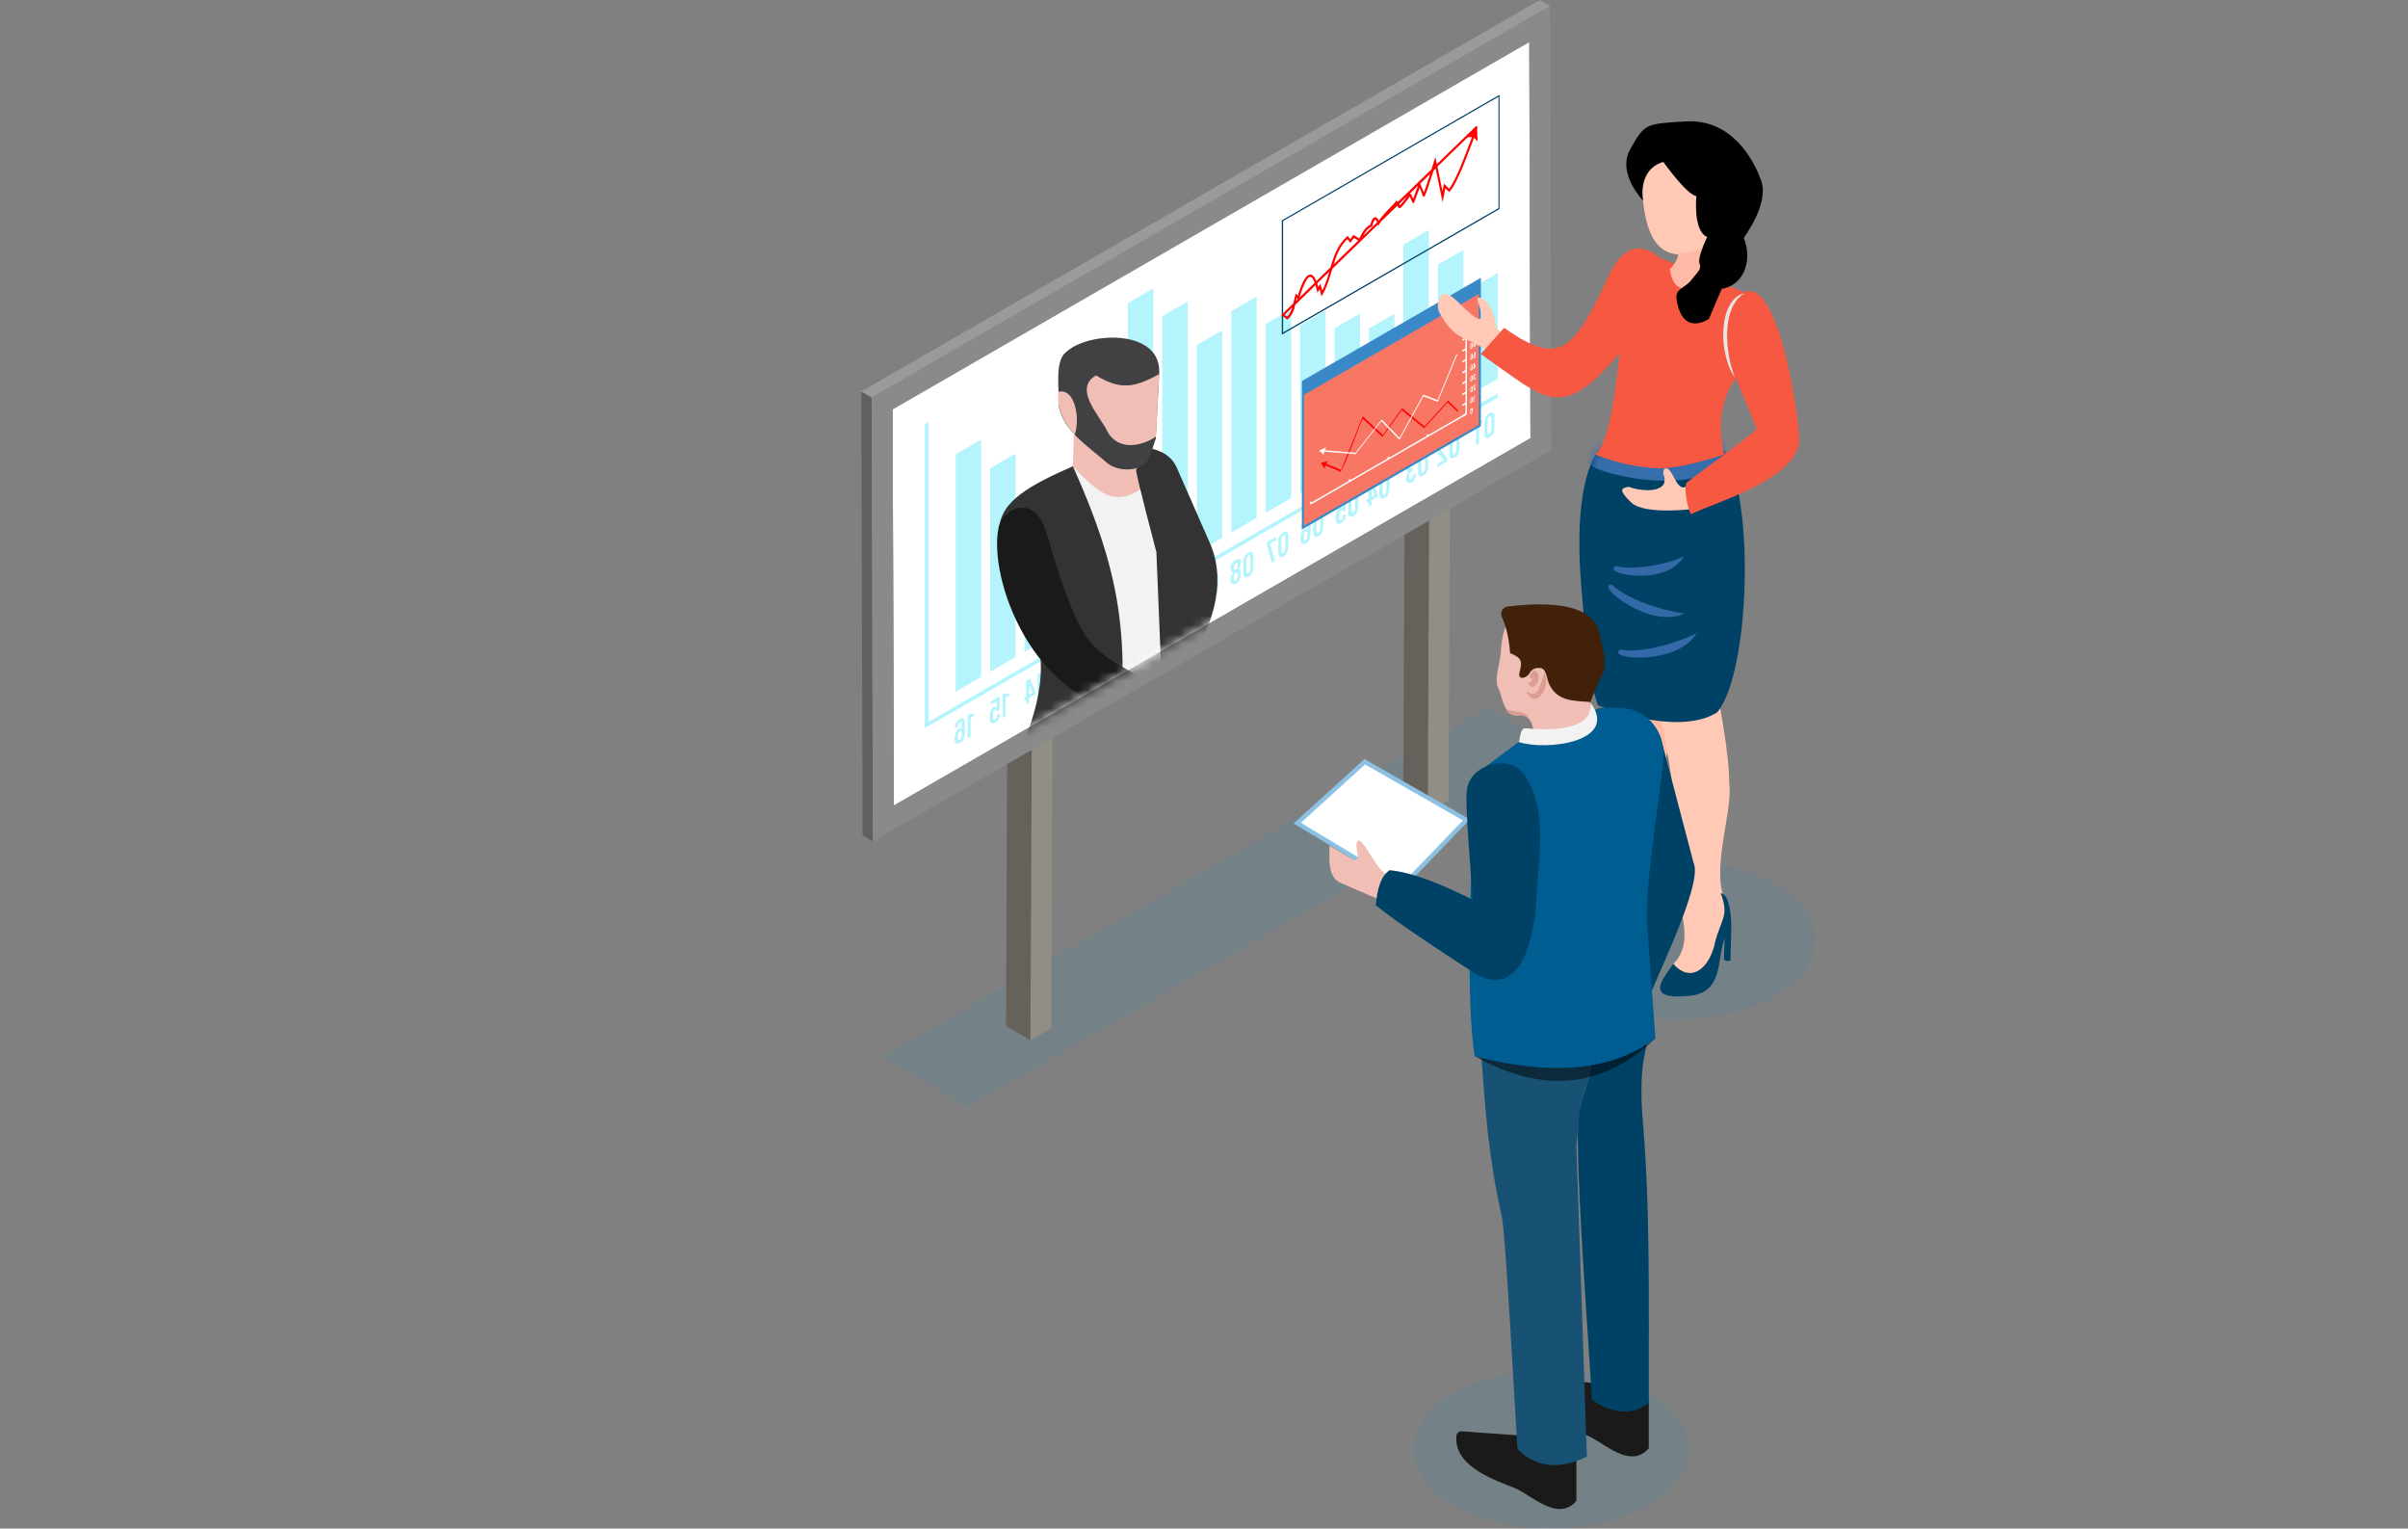 <svg width="260" height="165" viewBox="0 0 260 165" fill="none" xmlns="http://www.w3.org/2000/svg">
<rect x="0" y="0" width="260" height="165" fill="#808080" stroke="none"/>
<g clip-path="url(#clip0_1_13949)">
<g style="mix-blend-mode:multiply" opacity="0.15">
<path d="M104.512 119.448L95.256 114.11L160.672 76.379L169.928 81.716L104.512 119.448Z" fill="#2E8BB6"/>
</g>
<g style="mix-blend-mode:multiply" opacity="0.15">
<path d="M178.011 162.491C172.21 165.841 162.801 165.841 157.001 162.491C151.2 159.14 151.2 153.714 157.001 150.376C162.801 147.026 172.21 147.026 178.011 150.376C183.812 153.727 183.812 159.153 178.011 162.491Z" fill="#2E8BB6"/>
</g>
<g style="mix-blend-mode:multiply" opacity="0.15">
<path d="M191.653 107.525C185.852 110.875 176.443 110.875 170.642 107.525C164.841 104.174 164.841 98.748 170.642 95.41C176.443 92.06 185.852 92.06 191.653 95.41C197.453 98.76 197.453 104.187 191.653 107.525Z" fill="#2E8BB6"/>
</g>
<path d="M111.41 77.895L113.654 76.596L113.501 110.977L111.257 112.289L111.41 77.895Z" fill="#928D85"/>
<path d="M108.771 76.379L111.014 75.08L113.653 76.596L111.41 77.895L108.771 76.379Z" fill="#A39E94"/>
<path d="M111.41 77.895L111.257 112.289L108.618 110.76L108.771 76.379L111.41 77.895Z" fill="#65625C"/>
<path d="M154.311 53.323L156.555 52.023L156.402 86.417L154.158 87.716L154.311 53.323Z" fill="#928D85"/>
<path d="M151.671 51.807L153.915 50.508L156.554 52.023L154.31 53.323L151.671 51.807Z" fill="#A39E94"/>
<path d="M154.311 53.323L154.158 87.716L151.519 86.188L151.672 51.807L154.311 53.323Z" fill="#65625C"/>
<path d="M165.249 47.298L164.127 46.648L164 3.885L165.121 4.535L165.249 47.298Z" fill="#606060"/>
<path d="M96.506 86.952L95.384 86.302L164.127 46.648L165.249 47.298L96.506 86.952Z" fill="#9A9A9A"/>
<path d="M165.122 4.535L165.249 47.298L96.506 86.952L96.378 44.189L165.122 4.535Z" fill="white"/>
<path d="M96.506 86.952L95.384 86.302L95.256 43.54L96.378 44.189L96.506 86.952Z" fill="#888888"/>
<path d="M96.378 44.189L95.256 43.54L164 3.885L165.121 4.535L96.378 44.189Z" fill="#DBDBDB"/>
<path d="M94.249 90.837L93.14 90.188L93 42.253L94.122 42.903L94.249 90.837Z" fill="#606060"/>
<path d="M94.122 42.903L93 42.253L166.256 0L167.366 0.65L94.122 42.903Z" fill="#9A9A9A"/>
<path d="M94.122 42.903L167.366 0.65L167.506 48.584L94.25 90.837L94.109 42.903H94.122ZM165.249 47.297L165.122 4.535L96.379 44.189L96.506 86.952L165.249 47.297Z" fill="#8A8A8A"/>
<g opacity="0.42">
<path d="M99.859 78.596L161.705 42.928V42.469L100.254 77.92V45.552L99.859 45.769V78.596Z" fill="#4AE4FA"/>
<path d="M158.977 42.482L161.718 40.89V29.477L158.977 31.056V42.482Z" fill="#4AE4FA"/>
<path d="M155.254 44.622L158.008 43.043V26.992L155.254 28.572V44.622Z" fill="#4AE4FA"/>
<path d="M151.531 46.775L154.285 45.183V24.814L151.531 26.407V46.775Z" fill="#4AE4FA"/>
<path d="M147.821 48.915L150.562 47.336V33.871L147.821 35.451V48.915Z" fill="#4AE4FA"/>
<path d="M144.098 51.055L146.839 49.476V33.858L144.098 35.438V51.055Z" fill="#4AE4FA"/>
<path d="M140.375 53.208L143.129 51.616V33.527L140.375 35.12V53.208Z" fill="#4AE4FA"/>
<path d="M136.653 55.348L139.407 53.769V33.4L136.653 34.98V55.348Z" fill="#4AE4FA"/>
<path d="M132.943 57.501L135.684 55.909V32.011L132.943 33.604V57.501Z" fill="#4AE4FA"/>
<path d="M129.22 59.641L131.961 58.061V35.667L129.22 37.247V59.641Z" fill="#4AE4FA"/>
<path d="M125.498 61.794L128.251 60.201V32.546L125.498 34.126V61.794Z" fill="#4AE4FA"/>
<path d="M121.774 63.934L124.528 62.354V31.132L121.774 32.725V63.934Z" fill="#4AE4FA"/>
<path d="M118.064 66.074L120.806 64.494V38.877L118.064 40.457V66.074Z" fill="#4AE4FA"/>
<path d="M114.342 68.227L117.083 66.647V55.221L114.342 56.8V68.227Z" fill="#4AE4FA"/>
<path d="M110.619 70.367L113.373 68.787V51.769L110.619 53.361V70.367Z" fill="#4AE4FA"/>
<path d="M106.909 72.519L109.65 70.927V48.966L106.909 50.558V72.519Z" fill="#4AE4FA"/>
<path d="M103.187 74.659L105.928 73.08V47.463L103.187 49.043V74.659Z" fill="#4AE4FA"/>
<path d="M160.825 47.221C160.506 47.399 160.29 47.285 160.29 46.915C160.341 46.266 160.06 44.979 160.825 44.61C161.144 44.431 161.361 44.546 161.361 44.915C161.31 45.565 161.59 46.852 160.825 47.221ZM160.825 46.852C161.195 46.712 160.965 45.387 161.029 45.106C161.004 44.712 160.583 45.106 160.634 45.336C160.71 45.45 160.43 47.119 160.838 46.852H160.825Z" fill="#4AE4FA"/>
<path d="M159.703 47.832L159.372 48.023V45.489L159.601 45.348C159.665 45.45 159.818 45.476 160.073 45.348V45.616L159.69 45.832V47.82L159.703 47.832Z" fill="#4AE4FA"/>
<path d="M157.052 49.399C156.172 49.909 156.618 48.049 156.516 47.718C156.401 47.183 157.498 46.151 157.587 47.106C157.536 47.756 157.817 49.042 157.052 49.412V49.399ZM157.052 49.03C157.421 48.89 157.192 47.565 157.256 47.285C157.23 46.89 156.809 47.285 156.86 47.514C156.937 47.629 156.656 49.297 157.064 49.03H157.052Z" fill="#4AE4FA"/>
<path d="M155.509 49.208C154.553 48.52 156.172 46.469 156.274 48.024L155.955 48.202C155.917 47.285 155.216 48.457 155.789 48.852L156.274 49.463V49.794L155.216 50.406V50.049L155.879 49.667L155.509 49.208Z" fill="#4AE4FA"/>
<path d="M153.66 51.348C153.341 51.526 153.125 51.412 153.125 51.042C153.176 50.393 152.895 49.106 153.66 48.737C153.979 48.559 154.196 48.673 154.196 49.042C154.145 49.692 154.425 50.979 153.66 51.348ZM153.66 50.992C154.03 50.851 153.8 49.527 153.864 49.246C153.839 48.852 153.418 49.246 153.469 49.476C153.545 49.59 153.265 51.259 153.673 50.992H153.66Z" fill="#4AE4FA"/>
<path d="M152.092 50.902C151.187 50.597 152.806 48.456 152.882 49.883L152.564 50.062C152.436 49.157 151.76 51.042 152.551 50.456V50.813C151.722 51.119 152.398 52.507 152.576 51.233L152.895 51.081C152.819 52.66 151.136 52.38 152.092 50.89V50.902Z" fill="#4AE4FA"/>
<path d="M149.491 53.756C148.611 54.265 149.058 52.406 148.956 52.074C148.841 51.539 149.937 50.508 150.027 51.463C149.976 52.113 150.256 53.399 149.491 53.769V53.756ZM149.491 53.386C149.861 53.246 149.631 51.922 149.695 51.641C149.67 51.246 149.249 51.641 149.3 51.871C149.376 51.985 149.096 53.654 149.504 53.386H149.491Z" fill="#4AE4FA"/>
<path d="M147.579 53.934L147.757 53.832V52.189L148.152 51.96C148.242 52.202 148.854 53.361 148.739 53.628L148.089 53.998V54.52L147.757 54.711V54.189L147.579 54.291V53.934ZM148.42 53.437L148.089 52.635V53.628L148.42 53.437Z" fill="#4AE4FA"/>
<path d="M146.113 55.705C145.794 55.883 145.577 55.768 145.577 55.399C145.628 54.749 145.348 53.463 146.113 53.093C146.431 52.915 146.648 53.03 146.648 53.399C146.597 54.049 146.878 55.335 146.113 55.705ZM146.113 55.348C146.482 55.208 146.253 53.883 146.317 53.603C146.291 53.208 145.871 53.603 145.922 53.832C145.998 53.947 145.718 55.615 146.126 55.348H146.113Z" fill="#4AE4FA"/>
<path d="M144.774 56.482C143.843 57.055 144.175 54.329 144.965 54.788V54.163L144.34 54.533V54.176L145.297 53.628V55.081L144.978 55.259C145.003 54.864 144.557 55.144 144.595 55.412C144.634 55.539 144.455 56.342 144.799 56.125C144.952 56.061 145.016 55.845 144.991 55.641L145.309 55.488C145.335 55.896 145.131 56.278 144.787 56.482H144.774Z" fill="#4AE4FA"/>
<path d="M142.339 57.883C141.459 58.393 141.905 56.533 141.803 56.202C141.688 55.667 142.785 54.635 142.874 55.59C142.823 56.24 143.104 57.526 142.339 57.896V57.883ZM142.339 57.526C142.708 57.386 142.479 56.062 142.543 55.781C142.517 55.386 142.096 55.781 142.147 56.011C142.224 56.125 141.943 57.794 142.351 57.526H142.339Z" fill="#4AE4FA"/>
<path d="M140.975 58.673C140.019 59.195 140.414 56.686 141.179 57.119V56.545C141.115 56.151 140.695 56.66 140.784 56.877L140.465 57.055C140.299 56.507 141.408 55.399 141.51 56.367C141.459 57.017 141.74 58.316 140.975 58.673ZM140.975 58.303C141.243 58.176 141.166 57.768 141.179 57.526C141.166 57.157 140.733 57.488 140.784 57.73C140.822 57.858 140.669 58.482 140.975 58.303Z" fill="#4AE4FA"/>
<path d="M138.565 60.061C137.686 60.571 138.132 58.711 138.03 58.38C137.915 57.845 139.011 56.813 139.101 57.768C139.05 58.418 139.33 59.705 138.565 60.074V60.061ZM138.565 59.692C138.935 59.552 138.706 58.227 138.769 57.947C138.744 57.552 138.323 57.947 138.374 58.176C138.451 58.291 138.17 59.959 138.578 59.692H138.565Z" fill="#4AE4FA"/>
<path d="M137.813 57.921V58.291L137.124 58.685L137.673 60.532L137.328 60.736C137.277 60.507 136.704 58.698 136.806 58.507L137.813 57.921Z" fill="#4AE4FA"/>
<path d="M134.791 62.239C133.912 62.749 134.358 60.889 134.256 60.558C134.141 60.023 135.238 58.991 135.327 59.947C135.276 60.596 135.556 61.883 134.791 62.252V62.239ZM134.791 61.87C135.161 61.73 134.932 60.405 134.995 60.125C134.97 59.73 134.549 60.125 134.6 60.354C134.677 60.469 134.396 62.138 134.804 61.87H134.791Z" fill="#4AE4FA"/>
<path d="M133.121 61.845C132.037 60.877 134.791 59.182 133.733 61.488C133.988 61.45 133.988 61.857 133.975 62.074C133.81 63.59 132.19 63.309 133.121 61.845ZM133.21 62.532C133.351 63.042 133.771 62.278 133.644 62.01C133.529 61.424 133.07 62.239 133.21 62.532ZM133.631 60.889C133.427 60.278 132.93 61.692 133.44 61.488C133.631 61.411 133.657 61.106 133.631 60.889Z" fill="#4AE4FA"/>
<path d="M131.005 64.418C130.125 64.927 130.571 63.068 130.469 62.736C130.355 62.201 131.451 61.169 131.54 62.125C131.489 62.775 131.77 64.061 131.005 64.43V64.418ZM131.005 64.048C131.374 63.908 131.145 62.583 131.209 62.303C131.183 61.908 130.762 62.303 130.813 62.532C130.89 62.647 130.609 64.316 131.017 64.048H131.005Z" fill="#4AE4FA"/>
<path d="M129.717 62.558C130.673 62.036 130.278 64.545 129.513 64.112V64.685C129.577 65.08 129.998 64.571 129.908 64.354L130.227 64.176C130.393 64.724 129.284 65.832 129.182 64.864C129.233 64.214 128.952 62.915 129.717 62.558ZM129.717 62.915C129.45 63.042 129.526 63.45 129.513 63.692C129.526 64.061 129.959 63.73 129.908 63.488C129.87 63.361 130.023 62.736 129.717 62.915Z" fill="#4AE4FA"/>
<path d="M127.474 66.418L127.142 66.609V64.074L127.372 63.934C127.435 64.035 127.588 64.061 127.843 63.934V64.201L127.461 64.418V66.405L127.474 66.418Z" fill="#4AE4FA"/>
<path d="M126.288 67.144C125.969 67.322 125.752 67.207 125.752 66.838C125.803 66.189 125.523 64.902 126.288 64.532C126.606 64.354 126.823 64.469 126.823 64.838C126.772 65.488 127.053 66.774 126.288 67.144ZM126.288 66.787C126.657 66.647 126.428 65.322 126.492 65.042C126.466 64.647 126.045 65.042 126.096 65.271C126.173 65.386 125.892 67.055 126.3 66.787H126.288Z" fill="#4AE4FA"/>
<path d="M123.7 68.596L123.368 68.787V66.252L123.598 66.112C123.661 66.214 123.814 66.239 124.069 66.112V66.38L123.687 66.596V68.583L123.7 68.596Z" fill="#4AE4FA"/>
<path d="M122.718 69.169L122.387 69.36V66.825L122.616 66.685C122.68 66.787 122.833 66.813 123.088 66.685V66.953L122.705 67.169V69.156L122.718 69.169Z" fill="#4AE4FA"/>
<path d="M119.926 70.774L119.595 70.965V68.43L119.824 68.29C119.888 68.392 120.041 68.418 120.296 68.29V68.558L119.913 68.774V70.761L119.926 70.774Z" fill="#4AE4FA"/>
<path d="M118.562 70.532C117.605 69.844 119.225 67.793 119.327 69.347L119.008 69.526C118.97 68.609 118.268 69.781 118.842 70.175L119.327 70.787V71.118L118.268 71.73V71.373L118.931 70.991L118.562 70.532Z" fill="#4AE4FA"/>
<path d="M116.14 72.953L115.808 73.144V70.609L116.038 70.469C116.101 70.57 116.254 70.596 116.509 70.469V70.736L116.127 70.953V72.94L116.14 72.953Z" fill="#4AE4FA"/>
<path d="M114.75 72.443C113.844 72.137 115.464 69.997 115.54 71.424L115.221 71.602C115.094 70.698 114.418 72.583 115.209 71.997V72.354C114.38 72.659 115.056 74.048 115.234 72.774L115.553 72.621C115.476 74.201 113.793 73.921 114.75 72.43V72.443Z" fill="#4AE4FA"/>
<path d="M112.366 75.131L112.034 75.322V72.787L112.264 72.647C112.327 72.749 112.48 72.774 112.735 72.647V72.914L112.353 73.131V75.118L112.366 75.131Z" fill="#4AE4FA"/>
<path d="M110.619 75.245L110.798 75.144V73.5L111.193 73.271C111.282 73.513 111.894 74.672 111.779 74.94L111.129 75.309V75.831L110.798 76.022V75.5L110.619 75.602V75.245ZM111.473 74.761L111.142 73.959V74.953L111.473 74.761Z" fill="#4AE4FA"/>
<path d="M108.592 77.309L108.261 77.5V74.965L108.49 74.825C108.554 74.927 108.707 74.952 108.962 74.825V75.093L108.579 75.309V77.296L108.592 77.309Z" fill="#4AE4FA"/>
<path d="M107.419 78.022C106.489 78.583 106.82 75.87 107.611 76.328V75.704L106.986 76.073V75.717L107.942 75.169V76.621L107.623 76.799C107.649 76.405 107.203 76.685 107.241 76.952C107.279 77.08 107.101 77.882 107.445 77.666C107.598 77.602 107.662 77.385 107.636 77.182L107.955 77.029C107.98 77.436 107.776 77.819 107.432 78.022H107.419Z" fill="#4AE4FA"/>
<path d="M104.818 79.487L104.487 79.678V77.143L104.716 77.003C104.78 77.105 104.933 77.131 105.188 77.003V77.271L104.806 77.487V79.474L104.818 79.487Z" fill="#4AE4FA"/>
<path d="M103.633 80.213C102.677 80.736 103.072 78.226 103.837 78.659V78.086C103.773 77.691 103.352 78.201 103.441 78.417L103.123 78.596C102.957 78.048 104.066 76.94 104.168 77.908C104.117 78.557 104.398 79.857 103.633 80.213ZM103.633 79.844C103.9 79.717 103.824 79.309 103.837 79.067C103.824 78.698 103.39 79.029 103.441 79.271C103.48 79.398 103.327 80.022 103.633 79.844Z" fill="#4AE4FA"/>
</g>
<path d="M138.399 23.795L161.909 10.229V22.56L138.399 36.126V23.795ZM161.794 10.446L138.54 23.859V35.884L161.794 22.471V10.446Z" fill="#004166"/>
<path d="M138.973 34.483L138.349 34.011L139.636 32.763C139.649 32.699 139.662 32.636 139.687 32.559C139.738 32.343 139.789 32.113 139.853 31.884L139.917 31.693L140.121 31.91C140.567 30.547 140.975 29.642 141.472 29.642C141.472 29.642 141.472 29.642 141.485 29.642C141.727 29.642 141.944 29.871 142.135 30.343L143.652 28.865C144.009 27.655 144.417 26.432 145.424 25.54L145.514 25.464L145.794 25.821L146.126 25.362L146.215 25.413C146.215 25.413 146.572 25.63 146.763 25.744C146.801 25.668 146.84 25.604 146.878 25.528C147.107 25.069 147.375 24.547 147.961 24.254C148.012 24.05 148.165 23.464 148.471 23.451C148.663 23.451 148.777 23.617 148.854 23.821L148.93 23.744C149.275 23.26 149.785 22.725 150.218 22.279C150.422 22.076 150.601 21.884 150.728 21.732L150.766 21.681H150.83C150.83 21.681 150.919 21.719 150.957 21.77L154.565 18.279C154.655 18.012 154.744 17.706 154.846 17.375L154.986 16.955L155.139 17.719L159.397 13.592L159.563 13.757L155.203 17.986L155.751 20.636L155.917 19.821L156.465 20.381C157.166 19.515 158.173 16.827 158.722 15.362C158.849 15.031 158.951 14.751 159.028 14.547L159.244 14.636C159.168 14.84 159.066 15.12 158.938 15.452C158.314 17.095 157.281 19.859 156.554 20.649L156.478 20.738L156.057 20.318L155.764 21.834L155.012 18.203L154.782 18.432C153.877 21.26 153.839 21.248 153.699 21.209H153.635L153.622 21.133C153.609 21.069 153.418 20.585 153.291 20.254L152.666 21.935L152.564 21.91C152.564 21.91 152.487 21.859 152.449 21.757C152.334 21.451 152.271 21.286 152.232 21.209C152.22 21.235 152.194 21.26 152.181 21.286C151.327 22.419 151.187 22.509 151.059 22.458H151.021L150.996 22.407C150.957 22.33 150.919 22.267 150.881 22.203L149.109 23.923C149.045 24.012 148.994 24.101 148.943 24.177L148.816 24.407L148.765 24.254L143.856 29.018C143.831 29.082 143.818 29.158 143.793 29.222C143.538 30.075 143.283 30.967 142.824 31.757L142.683 31.999L142.479 31.209L142.25 31.591L142.186 31.324C142.135 31.12 142.084 30.941 142.033 30.789L139.853 32.903C139.726 33.476 139.534 34.037 139.05 34.444L138.973 34.508V34.483ZM138.706 33.986L138.961 34.177C139.254 33.91 139.42 33.566 139.522 33.183L138.693 33.986H138.706ZM140.019 32.152C139.993 32.254 139.968 32.368 139.942 32.47L140.146 32.279L140.019 32.152ZM141.472 29.884C141.026 29.884 140.516 31.464 140.299 32.126L141.957 30.521C141.74 29.961 141.561 29.884 141.485 29.884H141.472ZM142.569 30.61L142.773 31.375C143.104 30.725 143.321 30.024 143.525 29.324L142.224 30.585C142.263 30.699 142.301 30.84 142.339 30.98L142.569 30.61ZM145.488 25.808C144.685 26.547 144.315 27.515 143.996 28.547L146.661 25.961C146.534 25.884 146.317 25.757 146.189 25.68L145.794 26.215L145.475 25.808H145.488ZM148.497 23.693C148.42 23.693 148.255 24.012 148.178 24.368V24.432L148.114 24.458C147.643 24.674 147.4 25.056 147.197 25.451L148.688 23.999C148.573 23.706 148.497 23.693 148.497 23.693ZM151.072 22.012C151.072 22.012 151.123 22.114 151.149 22.165C151.353 21.974 151.824 21.349 151.99 21.12C151.99 21.12 152.003 21.095 152.016 21.095L151.072 22.012ZM152.22 20.904H152.271C152.347 20.942 152.424 21.044 152.577 21.464L153.112 20.037L152.22 20.904ZM153.342 19.821L153.367 19.859C153.367 19.859 153.609 20.458 153.737 20.802C153.839 20.534 154.043 19.961 154.425 18.776L153.342 19.821ZM154.935 17.897C154.935 17.897 154.922 17.948 154.91 17.961L154.935 17.936V17.897Z" fill="#FF0000"/>
<path d="M158.416 14.815L159.066 14.789L159.537 15.248L159.486 13.707L158.416 14.815Z" fill="#FF0000"/>
<mask id="mask0_1_13949" style="mask-type:luminance" maskUnits="userSpaceOnUse" x="96" y="4" width="70" height="83">
<path d="M165.122 4.535L165.249 47.298L96.506 86.952L96.378 44.189L165.122 4.535Z" fill="white"/>
</mask>
<g mask="url(#mask0_1_13949)">
<path d="M117.096 79.373C117.988 80.494 126.097 80.29 126.211 78.761L126.925 54.928C127.002 52.52 124.86 50.635 122.476 51.004L115.821 50.393L117.083 79.373H117.096Z" fill="#F2F2F2"/>
<path d="M115.999 45.54L115.833 50.342C119.441 54.1 120.857 54.991 125.115 51.323L123.075 46.113L115.999 45.54Z" fill="#F0BEB4"/>
<path d="M111.193 79.207C111.168 82.506 112.162 99.563 111.525 102.467L110.377 110.187C110.033 111.664 110.976 119.397 111.027 121.014C112.353 122.263 114.011 122.148 115.91 121.014C116.101 113.575 117.121 99.321 119.161 92.226C119.926 95.933 119.607 100.62 118.753 104.289C118.562 104.072 119.187 115.562 119.161 115.817C121.048 116.225 122.859 116.276 124.529 115.817C125.574 107.537 126.071 86.519 126.976 78.252L111.18 79.233L111.193 79.207Z" fill="#004166"/>
<path d="M120.398 84.493C118.549 85.156 109.064 85.844 109.344 82.825C111.665 77.92 113.781 72.048 111.218 66.812C106.565 56.813 105.634 54.762 115.846 50.329C121.43 62.864 122.093 69.59 120.398 84.481V84.493Z" fill="#333333"/>
<path d="M122.667 50.737C122.667 51.31 124.86 59.603 124.86 59.603L125.752 81.474C125.752 81.474 128.353 82.048 128.442 81.64C128.748 80.748 127.92 73.195 128.863 70.723C131.12 67.004 132.471 62.443 130.495 58.303L127.078 50.52C126.53 49.221 125.242 48.495 123.878 48.38L122.654 50.737H122.667Z" fill="#333333"/>
<path d="M125.166 40.024V40.317L124.796 47.132V47.336L124.133 49.323C123.47 51.004 120.729 51.004 119.505 49.947C117.529 48.189 114.75 46.508 114.291 43.705C114.444 42.304 113.781 39.005 115.12 37.998C117.465 35.795 125.153 35.489 125.166 40.049V40.024Z" fill="#414042"/>
<path d="M125.154 40.381C125.154 40.381 124.848 47.119 124.784 47.145C123.139 48.266 120.717 48.597 119.595 46.635C118.932 45.068 115.757 41.998 118.345 40.521C121.061 42.19 122.565 41.782 125.154 40.393V40.381Z" fill="#F0BEB4"/>
<path d="M133.453 77.73C133.109 78.532 128.366 75.806 128.889 75.105C129.233 74.303 133.976 77.029 133.453 77.73Z" fill="#CEA28B"/>
<path d="M133.402 78.112C133.44 77.538 132.624 77.029 132.267 76.685C132.497 77.36 131.923 77.131 131.63 77.525C131.579 78.252 131.413 78.048 130.98 78.404C131.018 79.271 131.005 78.863 130.393 79.194C130.317 79.653 130.559 79.857 129.794 79.997C130.215 80.252 131.107 80.557 130.992 79.742C131.541 79.857 131.885 79.767 131.808 79.131C132.165 79.169 132.611 79.105 132.637 78.659C132.917 78.583 133.504 78.545 133.415 78.112H133.402Z" fill="#E4B69D"/>
<path d="M132.242 77.156C131.707 77.411 131.605 77.36 131.528 78.035C130.891 78.506 130.954 78.137 130.98 78.952C129.679 79.271 131.056 79.729 129.781 79.997C128.966 79.653 126.428 78.379 125.753 77.92L122.094 76.799C122.094 76.583 122.106 73.462 122.119 73.144C122.897 73.347 127.104 75.691 127.882 75.284C129.463 74.43 130.967 76.01 132.255 76.698C132.319 76.94 132.306 77.08 132.229 77.169L132.242 77.156Z" fill="#EFC7B0"/>
<path d="M126.301 78.15C126.301 78.15 126.301 78.175 126.275 78.188C126.071 77.895 122.476 76.927 122.106 76.774V76.277C123.063 76.214 126.53 77.449 126.301 78.15Z" fill="#CEA28B"/>
<g style="mix-blend-mode:multiply" opacity="0.5">
<path d="M131.834 77.717C132.178 77.933 132.535 78.239 132.612 78.659C132.459 78.264 132.127 77.984 131.834 77.717Z" fill="black"/>
</g>
<g style="mix-blend-mode:multiply" opacity="0.5">
<path d="M131.12 78.596C131.4 78.672 131.655 78.863 131.795 79.118C131.604 78.901 131.375 78.736 131.12 78.596Z" fill="black"/>
</g>
<g style="mix-blend-mode:multiply" opacity="0.5">
<path d="M130.47 79.424C130.674 79.424 130.903 79.538 130.98 79.742C130.839 79.589 130.648 79.513 130.47 79.424Z" fill="black"/>
</g>
<path d="M107.802 57.055C108.095 55.233 110.186 54.355 111.308 55.03C113.093 56.1 112.914 58.036 114.839 63.373C116.968 69.042 117.529 70.469 124.439 73.615C123.738 74.774 123.024 75.933 122.323 77.08C111.423 75.691 106.744 62.494 107.802 57.042V57.055Z" fill="#1A1A1A"/>
<path d="M116.28 45.349C116.28 45.922 116.191 46.47 116.05 46.928C114.903 45.693 114.023 44.062 114.291 42.304C115.502 41.96 116.254 43.514 116.28 45.349Z" fill="#F0BEB4"/>
</g>
<path d="M140.682 56.953L159.78 45.935V30.177L140.682 41.196V56.953Z" fill="#F87664"/>
<path d="M140.567 57.157V41.132C140.567 41.132 159.856 30.012 159.895 29.986V46.011C159.895 46.011 140.605 57.132 140.567 57.157ZM140.796 41.26V56.749L159.665 45.871V30.381L140.796 41.26Z" fill="#3989C9"/>
<path d="M140.682 42.686L159.78 31.668V30.177L140.682 41.196V42.686Z" fill="#3989C9"/>
<path d="M141.511 54.469L158.314 44.775V44.597L141.511 54.291V54.469Z" fill="white"/>
<path d="M158.237 44.724L158.39 44.648V44.406L158.237 44.495V44.724Z" fill="white"/>
<path d="M154.043 47.157L154.196 47.068V46.826L154.043 46.915V47.157Z" fill="white"/>
<path d="M149.836 49.578L149.989 49.489V49.247L149.836 49.336V49.578Z" fill="white"/>
<path d="M145.641 51.998L145.794 51.909V51.679L145.641 51.769V51.998Z" fill="white"/>
<path d="M141.434 54.418L141.587 54.329V54.1L141.434 54.189V54.418Z" fill="white"/>
<path d="M158.888 44.686C158.671 44.801 158.735 44.087 158.888 44.049C159.104 43.935 159.041 44.648 158.888 44.686ZM158.888 44.61C158.977 44.572 158.926 44.253 158.939 44.189C158.837 43.986 158.786 44.673 158.888 44.61Z" fill="white"/>
<path d="M159.168 43.349L159.092 43.4V42.788L159.143 42.763C159.143 42.763 159.194 42.801 159.258 42.763V42.826L159.168 42.877V43.361V43.349Z" fill="white"/>
<path d="M158.888 43.514C158.671 43.629 158.735 42.915 158.888 42.877C159.104 42.763 159.041 43.476 158.888 43.514ZM158.888 43.425C158.951 43.4 158.977 42.941 158.888 42.966C158.824 42.992 158.798 43.45 158.888 43.425Z" fill="white"/>
<path d="M159.142 41.935C158.913 41.769 159.295 41.272 159.321 41.654L159.244 41.693C159.27 41.565 159.142 41.616 159.155 41.705C159.155 41.794 159.283 41.922 159.321 41.998V42.075L159.066 42.215V42.126L159.219 42.036L159.13 41.922L159.142 41.935Z" fill="white"/>
<path d="M158.888 42.342C158.582 42.482 158.837 41.349 159.015 41.782C159.015 41.935 159.066 42.253 158.888 42.342ZM158.888 42.253C158.951 42.228 158.977 41.769 158.888 41.795C158.824 41.82 158.798 42.279 158.888 42.253Z" fill="white"/>
<path d="M159.143 40.699C158.926 40.623 159.308 40.113 159.334 40.457L159.257 40.495C159.219 40.279 159.066 40.737 159.257 40.597V40.686C159.066 40.737 159.232 41.081 159.257 40.788L159.334 40.75C159.334 41.132 158.913 41.03 159.143 40.699Z" fill="white"/>
<path d="M158.888 41.17C158.582 41.311 158.837 40.177 159.015 40.61C159.015 40.763 159.066 41.081 158.888 41.17ZM158.888 41.081C158.951 41.056 158.977 40.597 158.888 40.623C158.824 40.648 158.798 41.107 158.888 41.081Z" fill="white"/>
<path d="M159.066 39.667L159.104 39.642V39.247L159.193 39.196C159.193 39.196 159.359 39.54 159.334 39.603L159.181 39.693V39.82L159.104 39.871V39.744L159.066 39.769V39.68V39.667ZM159.27 39.553L159.193 39.361V39.603L159.27 39.553Z" fill="white"/>
<path d="M158.888 39.998C158.582 40.138 158.837 39.005 159.015 39.438C159.015 39.591 159.066 39.909 158.888 39.998ZM158.888 39.909C158.951 39.884 158.977 39.425 158.888 39.451C158.824 39.476 158.798 39.935 158.888 39.909Z" fill="white"/>
<path d="M159.206 38.648C158.99 38.776 159.066 38.126 159.257 38.24V38.088L159.104 38.177V38.088L159.334 37.96V38.317L159.257 38.355C159.206 38.151 159.092 38.61 159.219 38.559C159.257 38.546 159.27 38.495 159.27 38.444L159.347 38.406C159.347 38.508 159.308 38.597 159.219 38.648H159.206Z" fill="white"/>
<path d="M158.888 38.826C158.582 38.967 158.837 37.833 159.015 38.266C159.015 38.419 159.066 38.737 158.888 38.826ZM158.888 38.737C158.951 38.712 158.977 38.253 158.888 38.279C158.824 38.304 158.798 38.763 158.888 38.737Z" fill="white"/>
<path d="M159.206 37.464C158.977 37.578 159.066 36.98 159.257 37.081C159.296 36.941 159.194 36.801 159.168 37.018L159.092 37.056C159.27 36.355 159.512 37.285 159.206 37.451V37.464ZM159.206 37.387C159.27 37.362 159.257 37.26 159.257 37.196C159.194 37.03 159.092 37.425 159.206 37.387Z" fill="white"/>
<path d="M158.888 37.654C158.671 37.769 158.735 37.056 158.888 37.018C159.104 36.903 159.041 37.616 158.888 37.654ZM158.888 37.565C158.977 37.527 158.926 37.209 158.939 37.145C158.837 36.941 158.786 37.629 158.888 37.565Z" fill="white"/>
<path d="M159.308 35.617V35.706L159.143 35.795L159.27 36.241L159.194 36.292C159.194 36.292 159.054 35.795 159.066 35.744L159.308 35.604V35.617Z" fill="white"/>
<path d="M158.888 36.483C158.671 36.597 158.735 35.884 158.888 35.846C159.104 35.731 159.041 36.444 158.888 36.483ZM158.888 36.394C158.977 36.355 158.926 36.037 158.939 35.973C158.837 35.769 158.786 36.457 158.888 36.394Z" fill="white"/>
<path d="M159.142 34.827C158.875 34.572 159.538 34.215 159.283 34.737C159.576 35.005 158.862 35.4 159.142 34.827ZM159.155 35.005C159.206 35.171 159.346 34.788 159.206 34.839C159.155 34.865 159.155 34.941 159.155 35.005ZM159.257 34.597C159.206 34.444 159.091 34.788 159.206 34.737C159.257 34.725 159.257 34.648 159.257 34.597Z" fill="white"/>
<path d="M158.888 35.298C158.582 35.438 158.837 34.304 159.015 34.737C159.015 34.89 159.066 35.209 158.888 35.298ZM158.888 35.209C158.951 35.183 158.977 34.725 158.888 34.75C158.824 34.776 158.798 35.234 158.888 35.209Z" fill="white"/>
<path d="M158.237 44.724L158.39 44.648V35.247L158.237 35.336V44.724Z" fill="white"/>
<path d="M157.893 45.017L158.314 44.775V44.597L157.893 44.839V45.017Z" fill="white"/>
<path d="M157.893 43.845L158.314 43.603V43.425L157.893 43.667V43.845Z" fill="white"/>
<path d="M157.893 42.673L158.314 42.431V42.253L157.893 42.495V42.673Z" fill="white"/>
<path d="M157.893 41.502L158.314 41.259V41.068L157.893 41.31V41.502Z" fill="white"/>
<path d="M157.893 40.33L158.314 40.088V39.897L157.893 40.139V40.33Z" fill="white"/>
<path d="M157.893 39.145L158.314 38.903V38.725L157.893 38.967V39.145Z" fill="white"/>
<path d="M157.893 37.973L158.314 37.731V37.553L157.893 37.795V37.973Z" fill="white"/>
<path d="M157.893 36.801L158.314 36.559V36.381L157.893 36.623V36.801Z" fill="white"/>
<path d="M157.893 35.629L158.314 35.387V35.209L157.893 35.451V35.629Z" fill="white"/>
<path d="M142.645 49.947L143.41 49.782L143.168 50.062C143.563 50.215 144.506 50.571 144.8 50.737C145.08 50.075 146.559 46.406 147.145 44.941L149.313 46.954L151.391 44.062L153.813 46.036L156.35 43.247L157.459 44.317L157.37 44.444L156.312 43.438L153.775 46.228L151.353 44.266L149.275 47.17L147.145 45.196C146.635 46.253 145.45 49.794 144.723 50.953V50.928C144.723 50.928 144.417 50.75 143.091 50.24L143.015 50.597L142.645 49.998V49.947Z" fill="#FF0000"/>
<path d="M142.441 48.635L143.219 48.279L143.002 48.597L146.355 48.877L149.198 45.285L151.11 47.272L153.673 42.597L155.216 43.196L157.255 38.253L157.357 38.266L155.241 43.374L153.686 42.776L151.098 47.476L149.16 45.463L146.355 49.017L142.951 48.75L142.913 49.081L142.441 48.635Z" fill="white"/>
<path fill-rule="evenodd" clip-rule="evenodd" d="M172.083 101.894L172.146 101.194C174.518 98.888 172.924 94.43 173.319 92.442C174.122 87.755 173.918 79.284 173.408 75.742L180.892 77.016C180.892 77.016 179.617 83.78 178.648 86.392C177.45 89.844 177.373 91.704 177.271 93.538L177.947 94.723C177.501 97.321 176.736 99.818 175.742 102.251C175.742 102.251 172.733 103.066 172.847 103.053C172.962 103.028 172.083 101.907 172.083 101.907V101.894Z" fill="#FFB9A4"/>
<path fill-rule="evenodd" clip-rule="evenodd" d="M177.259 93.538C179.044 93.945 178.151 100.391 178.343 100.722C178.215 100.913 177.986 100.939 177.603 100.722L177.692 98.429C176.8 100.595 177.641 104.162 174.008 104.62C168.972 105.143 170.884 102.952 172.146 101.181C174.046 103.346 176.111 101.665 176.672 98.748C177.361 96.238 178.177 96.022 177.259 93.525V93.538Z" fill="#004166"/>
<path fill-rule="evenodd" clip-rule="evenodd" d="M180.599 104.76L180.663 104.06C183.276 101.487 180.803 97.423 181.224 95.245C181.619 90.455 180.013 79.36 178.878 76.163L185.558 75.513C185.558 75.513 186.757 81.538 186.706 84.57C187.165 87.627 184.5 94.251 186.464 97.602C186.017 100.2 185.252 102.697 184.258 105.13C184.258 105.13 181.249 105.945 181.364 105.932C181.479 105.907 180.599 104.786 180.599 104.786V104.76Z" fill="#FFC9B6"/>
<path fill-rule="evenodd" clip-rule="evenodd" d="M185.75 48.113C181.696 49.756 177.017 49.934 172.911 48.291C172.911 48.291 169.801 50.597 170.693 62.698C171.598 74.8 172.555 76.137 172.555 76.137C172.555 76.137 181.084 79.64 185.418 76.889C189.026 72.57 189.613 52.66 185.75 48.113Z" fill="#004166"/>
<mask id="mask1_1_13949" style="mask-type:luminance" maskUnits="userSpaceOnUse" x="170" y="48" width="19" height="30">
<path d="M185.75 48.113C181.696 49.756 177.017 49.934 172.911 48.291C172.911 48.291 169.801 50.597 170.693 62.698C171.598 74.8 172.555 76.137 172.555 76.137C172.555 76.137 181.084 79.64 185.418 76.889C189.026 72.57 189.613 52.66 185.75 48.113Z" fill="white"/>
</mask>
<g mask="url(#mask1_1_13949)">
<path fill-rule="evenodd" clip-rule="evenodd" d="M187.637 49.527C183.99 52.304 178.98 52.278 174.709 51.285C173.281 50.966 170.272 50.227 170.604 48.177C172.746 43.094 180.344 44.623 184.73 45.247C186.591 45.871 186.948 47.934 187.637 49.527Z" fill="#366EAC"/>
</g>
<path fill-rule="evenodd" clip-rule="evenodd" d="M182.46 52.202L183.034 54.915C183.034 54.915 177.705 55.641 176.162 54.278C174.811 52.966 174.926 52.686 175.869 52.546C176.787 52.928 179.044 53.247 179.656 52.24C179.936 51.349 179.375 51.374 179.681 50.623C180.701 50.036 180.943 53.845 182.473 52.189L182.46 52.202Z" fill="#FFC9B6"/>
<path fill-rule="evenodd" clip-rule="evenodd" d="M162.572 36.304L161.565 35.425C161.565 35.425 161.335 33.26 160.328 32.445C159.372 31.668 159.55 32.521 159.55 32.521C159.869 33.298 160.596 35.578 158.607 33.706C157.345 32.649 156.733 31.617 155.777 31.731C155.547 31.986 154.999 32.521 155.381 33.68C157.205 37.069 158.377 36.126 161.22 38.317C162.062 39.081 162.572 36.292 162.572 36.292V36.304Z" fill="#FFC9B6"/>
<path fill-rule="evenodd" clip-rule="evenodd" d="M178.878 50.546C181.453 50.686 186.183 49.056 186.183 49.056C186.183 49.056 184.743 44.482 187.433 40.814L189.676 46.291C188.873 47.196 182.715 51.552 182.091 52.125C181.785 52.826 182.244 55.004 182.601 55.527C184.398 54.444 194.037 51.909 194.266 47.552C194.164 43.693 191.78 29.884 188.363 31.566L179.018 27.744C179.018 27.744 176.226 24.789 173.855 29.438C169.966 37.82 168.487 39.706 162.406 35.387L159.882 38.215C167.123 43.285 168.526 45.552 174.875 38.139C174.709 38.954 174.123 47.629 172.236 49.056C172.236 49.056 175.053 50.342 178.865 50.546H178.878Z" fill="#F65841"/>
<path fill-rule="evenodd" clip-rule="evenodd" d="M188.364 31.642C185.814 33.183 186.26 38.1 187.318 40.737C185.533 38.266 185.457 32.343 188.364 31.642Z" fill="#E6E6E6"/>
<path fill-rule="evenodd" clip-rule="evenodd" d="M174.964 70.125C177.131 70.545 181.032 69.45 183.2 68.341C181.071 71.959 173.205 71.131 174.964 70.125Z" fill="#3369A6"/>
<path fill-rule="evenodd" clip-rule="evenodd" d="M174.059 63.119C175.627 64.673 179.477 65.934 181.887 66.214C178.151 68.036 172.032 62.991 174.059 63.119Z" fill="#3369A6"/>
<path fill-rule="evenodd" clip-rule="evenodd" d="M174.492 61.093C176.086 61.615 180.038 60.966 181.836 60.036C179.847 63.488 172.707 61.858 174.492 61.093Z" fill="#3369A6"/>
<path fill-rule="evenodd" clip-rule="evenodd" d="M180.306 29.031C180.88 34.699 189.218 28.037 186.005 24.623L184.093 25.732C184.093 25.732 182.843 27.247 181.186 27.4C181.186 27.4 181.224 28.165 180.306 29.031Z" fill="#FFB9A4"/>
<path fill-rule="evenodd" clip-rule="evenodd" d="M181.734 17.197L177.055 16.968C177.437 19.171 176.698 27.158 181.122 27.451C184.13 26.904 186.017 25.91 186.017 25.91L185.903 20.229L181.734 17.21V17.197Z" fill="#FFC9B6"/>
<path fill-rule="evenodd" clip-rule="evenodd" d="M184.513 34.432L185.903 31.184C188.554 30.7 189.154 27.782 188.287 25.693C188.338 25.553 191.015 22.038 190.174 19.553C189.332 17.07 186.846 12.789 181.976 13.108C177.705 13.375 177.59 13.286 175.984 16.178C174.862 18.229 176.417 20.56 177.412 21.668C177.412 21.668 176.736 18.343 179.592 17.477C179.592 17.477 182.103 21.006 183.162 21.171C183.162 21.171 182.779 24.955 184.335 25.579C184.335 25.579 183.251 27.782 183.506 28.445C183.748 29.107 183.276 29.349 182.626 30.215C181.976 31.082 180.854 31.158 181.02 32.279C181.644 36.445 184.513 34.419 184.513 34.419V34.432Z" fill="black"/>
<path fill-rule="evenodd" clip-rule="evenodd" d="M185.788 96.404C187.573 96.812 186.681 103.257 186.872 103.589C186.744 103.78 186.515 103.805 186.132 103.589L186.222 101.296C185.329 103.474 186.171 107.028 182.537 107.486C177.501 108.009 179.414 105.818 180.676 104.047C182.575 106.213 184.641 104.531 185.202 101.614C185.89 99.105 186.706 98.888 185.788 96.391V96.404Z" fill="#004166"/>
<path d="M176.71 96.926L173.026 108.123C173.497 109.512 174.772 110.289 177.003 110.365C177.59 107.881 184.066 95.576 182.855 93.117L179.311 79.627C177.909 76.163 175.066 77.538 172.592 78.698C172.898 80.889 177.87 94.977 176.71 96.926Z" fill="#004166"/>
<path d="M165.657 148.822L173.179 149.357L178.024 151.23V156.338C176.086 158.554 173.434 155.956 171.585 155.039C169.15 154.058 164.739 152.618 165.07 149.281C165.121 149.001 165.376 148.797 165.67 148.81L165.657 148.822Z" fill="#1A1A1A"/>
<path d="M157.842 154.504L165.364 155.039L170.209 156.911V162.019C168.271 164.236 165.619 161.637 163.77 160.72C161.335 159.739 156.924 158.3 157.255 154.962C157.306 154.682 157.561 154.478 157.855 154.491L157.842 154.504Z" fill="#1A1A1A"/>
<path d="M177.361 120.811C178.19 130.186 178.011 140.504 178.024 151.421C176.277 152.937 173.804 152.478 171.879 151.115C171.802 148.3 169.673 121.46 170.591 119.55C171.114 117.32 172.414 115.129 171.573 112.773L178.024 112.085C177.093 114.913 177.144 117.868 177.361 120.823V120.811Z" fill="#004166"/>
<path d="M170.591 119.537L170.208 123.728L171.343 157.242C168.5 158.593 165.963 158.529 163.859 156.427C163.668 154.364 162.572 132.441 162.1 131.078C160.672 124.619 160.353 119.499 159.945 114.008L171.56 112.76C172.414 115.117 171.114 117.308 170.578 119.537H170.591Z" fill="#175274"/>
<g style="mix-blend-mode:multiply" opacity="0.49">
<path d="M177.169 110.034L178.75 112.072C173.23 117.371 166.741 118.212 159.219 114.008C163.107 113.244 173.523 111.168 177.169 110.021V110.034Z" fill="black"/>
</g>
<path d="M161.73 74.15C162.279 75.271 162.342 77.589 164.153 77.194C166.027 77.296 165.491 80.035 165.887 81.296H172.223C172.159 77.87 170.846 70.838 170.196 67.411L163.107 66.838C162.189 67.73 162.138 69.475 162.024 70.647C161.947 71.437 161.348 73.398 161.718 74.15H161.73Z" fill="#F0BEB4"/>
<path d="M159.219 114.021C158.288 107.792 158.734 95.805 159.219 83.64L163.885 80.162C165.823 78.863 170.438 81.092 171.432 78.175C171.891 75.972 172.898 76.43 174.721 76.405C178.049 76.405 179.987 79.194 179.566 82.443C179.145 86.544 177.45 96.366 177.896 100.391L178.737 112.072C173.88 115.766 167.187 116.085 159.206 114.008L159.219 114.021Z" fill="#005D92"/>
<path d="M158.211 97.108L158.209 97.146L158.234 97.147L158.236 97.11L158.211 97.108Z" fill="#333333"/>
<path d="M162.164 66.609C162.763 67.908 162.992 69.501 163.043 70.494C164.395 71.067 164.369 71.386 164.038 72.723C163.961 73.5 164.917 73.118 165.134 72.698C165.338 72.265 165.772 72.048 166.243 72.112C166.957 72.048 167.034 73.347 167.238 73.781C168.117 75.742 169.902 75.628 171.713 75.781L172.733 73.284C173.638 72.227 173.217 70.469 172.873 69.297C172.694 65.717 169.086 64.736 162.814 65.463C162.266 65.526 161.934 66.099 162.164 66.609Z" fill="#42210B"/>
<path d="M158.709 88.455L147.324 81.933L139.674 88.888L151.454 95.984L158.709 88.455Z" fill="#8CC1E3"/>
<path d="M157.957 88.557L147.388 82.519L140.465 88.812L151.378 95.385L157.957 88.557Z" fill="white"/>
<path d="M150.294 94.671C148.561 94.468 146.98 89.538 146.482 91.016C146.291 91.474 147.018 93.054 146.189 92.825L143.55 91.283C143.55 92.659 143.27 94.799 144.927 95.385L149.529 97.372L150.307 94.671H150.294Z" fill="#F0BEB4"/>
<path d="M150.065 93.92C149.032 94.608 148.701 96.073 148.548 97.729C151.174 99.792 155.126 102.417 159.436 105.193C164.204 107.767 165.504 101.372 165.836 97.92C166.078 92.786 167.251 87.398 164.535 83.564C162.929 81.296 158.543 82.545 158.377 85.424C158.135 86.659 158.964 95.691 159.002 97.117C155.815 95.55 152.717 94.2 150.052 93.933L150.065 93.92Z" fill="#004166"/>
<path d="M166.741 72.672C166.371 73.577 166.129 75.704 164.815 74.57C165.708 76.863 167.595 74.023 166.741 72.672Z" fill="#DB9C94"/>
<path d="M165.836 72.443C166.499 72.876 165.938 74.698 165.109 73.959C164.943 73.602 165.491 73.564 165.44 73.309C165.389 73.207 165.262 73.246 165.198 73.157C165.147 72.915 165.453 72.252 165.823 72.43L165.836 72.443Z" fill="#DB9C94"/>
<path d="M162.559 76.443C162.891 77.678 164.471 76.787 165.122 77.615C164.714 76.481 163.413 77.08 162.559 76.443Z" fill="#DB9C94"/>
<path d="M171.7 75.793C172.184 78.978 167.123 78.825 164.701 78.621C164.127 78.519 164.14 79.806 163.987 80.099C166.996 81.08 174.938 80.073 171.687 75.793H171.7Z" fill="#F2F2F2"/>
</g>
<defs>
<clipPath id="clip0_1_13949">
<rect width="260" height="165" fill="white"/>
</clipPath>
</defs>
</svg>
